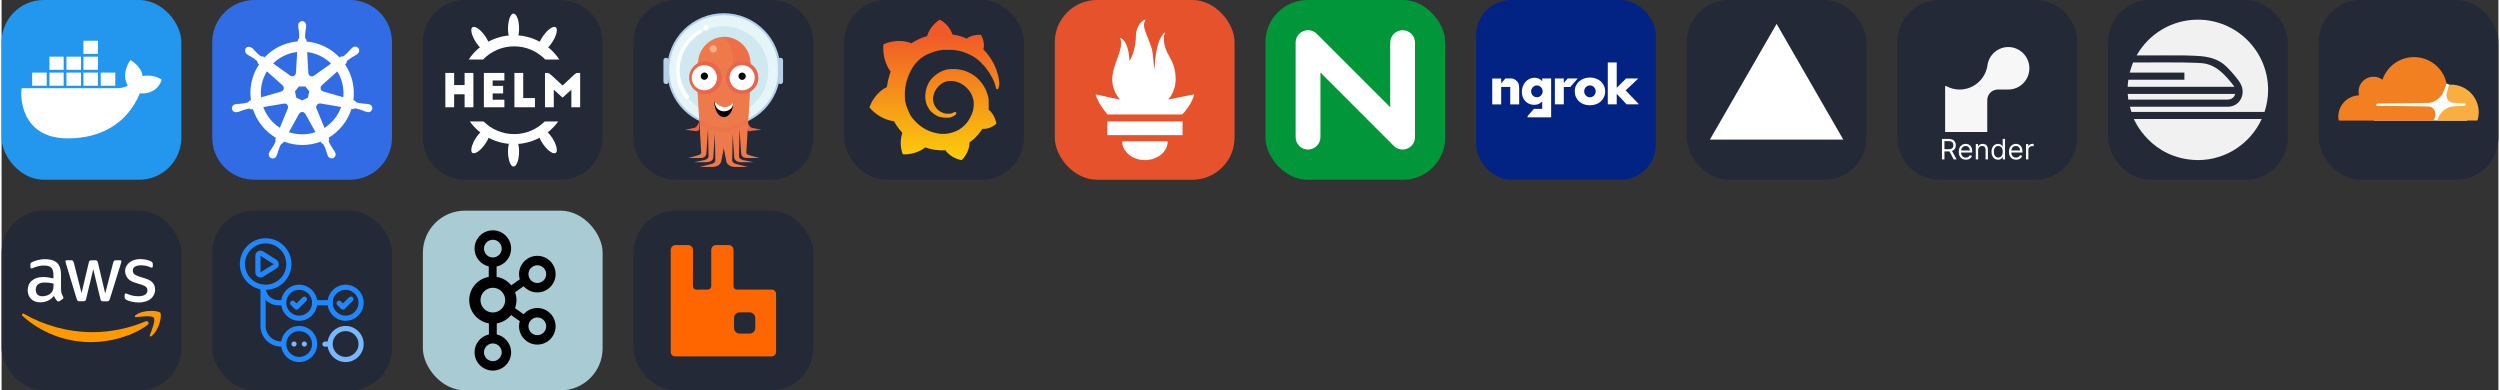 
            <svg width="666" height="104" viewBox="0 0 3556 556" fill="none" xmlns="http://www.w3.org/2000/svg" xmlns:xlink="http://www.w3.org/1999/xlink" version="1.1">
        
		<rect x="0" y="0" width="3556" height="556" fill="#333333" stroke="none"/>
        
		<g transform="translate(0, 0)">
            
			<svg xmlns="http://www.w3.org/2000/svg" width="256" height="256" fill="none" viewBox="0 0 256 256">
<rect width="256" height="256" fill="#2396ED" rx="60"/>
<path d="M141.187 122.123H161.904V103.379H141.187V122.123ZM116.525 122.123H137.241V103.379H116.525V122.123ZM92.355 122.123H113.072V103.379H92.355V122.123ZM68.186 122.123H88.409V103.379H68.186V122.123ZM43.523 122.123H64.24V103.379H43.523V122.123ZM68.186 99.433H88.409V80.69H68.186V99.433ZM92.355 99.433H113.072V80.69H92.355V99.433ZM116.525 99.433H137.241V80.69H116.525V99.433ZM116.525 76.744H137.241V58H116.525V76.744ZM228 113.738C228 113.738 219.121 105.352 200.871 108.312C198.898 94.007 183.607 85.622 183.607 85.622C183.607 85.622 169.303 102.886 179.661 122.123C176.702 123.603 171.769 125.576 164.37 125.576H28.726C26.259 134.948 26.259 197.097 94.328 197.097C143.16 197.097 179.661 174.408 196.925 132.974C222.574 134.948 228 113.738 228 113.738Z" fill="#fff" />
</svg>

		</g>
		
		<g transform="translate(300, 0)">
            
			<svg width="256" height="256" viewBox="0 0 256 256" fill="none" xmlns="http://www.w3.org/2000/svg">
<g clip-path="url(#clip0_230_86)">
<path d="M196 0H60C26.863 0 0 26.863 0 60V196C0 229.137 26.863 256 60 256H196C229.137 256 256 229.137 256 196V60C256 26.863 229.137 0 196 0Z" fill="#326CE5"/>
<path d="M128.073 30C124.796 30.23 122.313 33.038 122.484 36.314V37.919C122.637 39.736 122.91 41.536 123.269 43.32C123.792 46.735 123.98 50.193 123.832 53.645C123.507 54.779 122.859 55.803 121.972 56.588L121.844 58.995C118.388 59.285 114.958 59.814 111.579 60.582C97.363 63.79 84.418 71.162 74.426 81.786L72.379 80.335C71.252 80.677 70.04 80.549 69.008 79.994C66.238 77.944 63.675 75.629 61.354 73.082C60.188 71.689 58.943 70.365 57.625 69.115L56.362 68.108C55.236 67.203 53.854 66.683 52.412 66.615C51.551 66.569 50.692 66.728 49.904 67.078C49.117 67.427 48.423 67.959 47.881 68.628C45.952 71.333 46.584 75.079 49.28 77.016L50.458 77.955C51.973 78.963 53.546 79.883 55.168 80.711C58.188 82.392 61.038 84.363 63.684 86.684C64.36 87.649 64.753 88.784 64.818 89.96L66.679 91.667C56.635 106.736 52.514 124.988 55.091 142.915L52.702 143.598C52.079 144.588 51.251 145.433 50.261 146.055C46.928 146.946 43.516 147.509 40.073 147.736C38.246 147.774 36.423 147.916 34.612 148.163L33.102 148.504H32.931C31.883 148.65 30.896 149.083 30.079 149.757C29.263 150.43 28.65 151.316 28.307 152.318C27.965 153.319 27.907 154.396 28.141 155.428C28.374 156.46 28.889 157.407 29.629 158.164C30.375 158.916 31.317 159.447 32.347 159.695C33.378 159.944 34.458 159.901 35.465 159.571H35.576L37.112 159.401C38.844 158.889 40.551 158.257 42.215 157.541C45.415 156.261 48.734 155.279 52.13 154.64C53.308 154.708 54.434 155.109 55.39 155.791L57.95 155.365C63.496 172.576 75.152 187.158 90.716 196.348L89.675 198.524C90.153 199.522 90.332 200.632 90.187 201.732C88.779 204.992 87.055 208.115 85.041 211.05C83.937 212.506 82.917 214.025 81.987 215.598L81.261 217.134C80.735 218.047 80.471 219.088 80.499 220.141C80.527 221.194 80.846 222.219 81.419 223.103C81.993 223.987 82.8 224.695 83.751 225.149C84.702 225.603 85.76 225.785 86.808 225.676C87.858 225.557 88.855 225.15 89.688 224.5C90.521 223.849 91.157 222.98 91.526 221.989L92.234 220.539C92.883 218.832 93.429 217.091 93.873 215.334C95.383 211.605 96.202 207.603 98.267 205.128C98.942 204.494 99.793 204.078 100.708 203.934L101.988 201.604C118.859 208.089 137.528 208.135 154.431 201.732L155.565 203.908C156.726 204.079 157.767 204.719 158.467 205.657C160.071 208.712 161.368 211.912 162.358 215.214C162.809 216.982 163.362 218.723 164.013 220.428L164.721 221.878C165.094 222.865 165.732 223.73 166.565 224.376C167.398 225.023 168.394 225.426 169.443 225.542C170.491 225.658 171.551 225.481 172.505 225.032C173.46 224.583 174.271 223.878 174.85 222.996C175.423 222.109 175.739 221.081 175.763 220.025C175.787 218.969 175.518 217.927 174.986 217.015L174.244 215.479C173.314 213.911 172.294 212.398 171.189 210.948C169.227 208.115 167.537 205.094 166.069 201.929C165.932 201.35 165.913 200.749 166.013 200.163C166.113 199.577 166.329 199.016 166.65 198.515C166.286 197.771 165.969 197.005 165.702 196.22C181.232 186.962 192.837 172.328 198.324 155.092L200.747 155.518C201.617 154.725 202.761 154.307 203.93 154.341C207.317 154.989 210.636 156.047 213.845 157.242C215.509 158.01 217.215 158.658 218.947 159.205C219.357 159.316 219.954 159.409 220.415 159.52H220.526C221.533 159.846 222.611 159.885 223.639 159.634C224.667 159.383 225.605 158.851 226.349 158.099C227.093 157.346 227.614 156.401 227.853 155.37C228.091 154.339 228.039 153.262 227.702 152.259C227.357 151.257 226.741 150.37 225.921 149.698C225.101 149.026 224.111 148.595 223.06 148.453L221.405 148.061C219.594 147.814 217.771 147.671 215.944 147.634C212.497 147.412 209.084 146.849 205.756 145.953C204.732 145.381 203.878 144.528 203.298 143.496L200.994 142.813C203.451 124.894 199.242 106.697 189.168 91.675L191.182 89.815C191.096 88.646 191.48 87.486 192.24 86.59C194.859 84.337 197.701 82.349 200.687 80.651C202.309 79.823 203.881 78.903 205.397 77.895L206.643 76.888C207.56 76.319 208.298 75.501 208.77 74.531C209.242 73.56 209.429 72.475 209.311 71.402C209.192 70.329 208.772 69.311 208.099 68.467C207.426 67.623 206.528 66.987 205.508 66.632C204.49 66.277 203.391 66.218 202.34 66.461C201.29 66.704 200.329 67.239 199.569 68.005L198.307 69.012C196.989 70.263 195.744 71.587 194.578 72.98C192.325 75.557 189.833 77.903 187.128 80.003C186.037 80.447 184.843 80.577 183.681 80.378L181.522 81.914C169.064 68.859 152.28 60.752 134.293 59.131C134.293 58.278 134.182 56.998 134.165 56.597C133.201 55.931 132.527 54.916 132.305 53.764C132.186 50.318 132.404 46.869 132.953 43.465C133.32 41.673 133.576 39.881 133.738 38.064V36.357C133.909 33.08 131.434 30.273 128.149 30.043L128.073 30ZM120.956 74.081L119.25 103.886H119.122C119.036 105.729 117.953 107.299 116.289 108.187C114.625 109.074 112.654 108.81 111.169 107.726L86.722 90.404C94.503 82.761 104.265 77.445 114.906 75.053C116.903 74.627 118.917 74.303 120.939 74.081H120.956ZM135.189 74.081C148.031 75.676 159.985 81.445 169.235 90.498L145.019 107.709C143.526 108.903 141.478 109.142 139.745 108.323C138.013 107.504 136.904 105.763 136.878 103.852L135.189 74.081ZM77.848 101.616L100.204 121.566V121.694C101.595 122.906 102.201 124.792 101.791 126.592C101.382 128.392 99.999 129.817 98.233 130.304V130.389L69.546 138.64C68.126 125.716 71.05 112.686 77.857 101.608L77.848 101.616ZM178.135 101.616C184.927 112.666 187.931 125.628 186.685 138.538L157.955 130.261V130.15C156.163 129.664 154.797 128.239 154.396 126.438C153.995 124.638 154.593 122.769 155.984 121.541L178.169 101.685L178.135 101.616ZM123.49 123.119H132.638L138.227 130.218L136.196 139.093L127.979 143.043L119.744 139.093L117.807 130.218L123.49 123.119ZM152.792 147.335C153.176 147.293 153.646 147.293 153.944 147.335L183.528 152.327C179.261 164.614 170.839 175.11 159.849 182.132L148.415 154.452C148.1 153.709 147.969 152.902 148.032 152.098C148.094 151.294 148.349 150.517 148.775 149.832C149.201 149.147 149.785 148.574 150.478 148.162C151.171 147.75 151.953 147.51 152.758 147.463L152.792 147.335ZM103.105 147.463C104.778 147.489 106.322 148.351 107.235 149.75C108.148 151.15 108.293 152.907 107.636 154.443V154.554L96.271 182.013C85.391 175.042 77.131 164.674 72.737 152.515L102.064 147.54C102.389 147.506 102.721 147.506 103.054 147.54L103.105 147.463ZM127.885 159.409C128.817 159.38 129.739 159.61 130.548 160.074C131.357 160.538 132.022 161.218 132.467 162.037H132.578L147.033 188.122L141.256 189.829C130.624 192.261 119.523 191.689 109.189 188.174L123.695 162.089C124.574 160.553 126.195 159.614 127.962 159.571L127.885 159.409Z" fill="white"/>
</g>
<defs>
<clipPath id="clip0_230_86">
<rect width="256" height="256" fill="white"/>
</clipPath>
</defs>
</svg>

		</g>
		
		<g transform="translate(600, 0)">
            
			<svg width="256" height="256" viewBox="0 0 256 256" fill="none" xmlns="http://www.w3.org/2000/svg" id="helm">
<style>
#helm {
    path.rect {fill: #242938}

    @media (prefers-color-scheme: light) {
        path {fill: #0F1689}
        path.rect {fill: #F4F2ED}   
    }
}
</style>
<path d="M196 0H60C26.863 0 0 26.863 0 60V196C0 229.137 26.863 256 60 256H196C229.137 256 256 229.137 256 196V60C256 26.863 229.137 0 196 0Z" fill="#242938" class="rect"/>
<path d="M142.907 103.864H130.385V152.758H159.602V139.64H142.907V103.864Z" fill="white"/>
<path d="M178.087 103.864H173.913V152.758H186.434V127.714L198.956 139.044L211.478 127.714V152.758H224V103.864H219.229L218.037 104.46L215.652 106.249L198.956 121.752L183.453 107.441L180.472 105.056L178.087 103.864Z" fill="white"/>
<path d="M44.522 103.864H32V152.758H44.522V134.273H59.429V152.758H71.95V103.864H59.429V121.155H44.522V103.864Z" fill="white"/>
<path d="M116.074 103.864H86.857V152.758H116.074V142.025H99.379V133.081H114.286V122.348H99.379V114.596H116.074V103.864Z" fill="white"/>
<path d="M122.807 27.981C120.725 35.81 120.712 43.751 122.328 51.504L135.882 51.441C137.162 45.431 137.359 39.12 136.469 33.147C136.053 29.642 135.29 26.333 133.54 23.215C133.251 22.375 132.715 21.582 132.079 20.937C130.124 18.755 127.709 18.838 125.866 21.244L125.467 21.833C124.171 23.748 123.415 25.815 122.807 27.981Z" fill="white"/>
<path d="M70.213 49.484C72.877 57.135 77.317 63.718 83.001 69.233L94.19 61.583C91.881 55.889 88.507 50.552 84.422 46.104C82.113 43.435 79.626 41.122 76.429 39.521C75.719 38.987 74.831 38.632 73.942 38.454C71.101 37.742 69.147 39.165 68.969 42.19V42.901C68.969 45.215 69.502 47.349 70.213 49.484Z" fill="white"/>
<path d="M189.543 49.484C186.879 57.135 182.438 63.718 176.755 69.233L165.565 61.583C167.874 55.889 171.249 50.552 175.334 46.104C177.643 43.435 180.129 41.122 183.326 39.521C184.037 38.987 184.925 38.632 185.813 38.454C188.655 37.742 190.609 39.165 190.786 42.19V42.901C190.786 45.215 190.253 47.349 189.543 49.484Z" fill="white"/>
<path d="M122.807 228.594C120.725 220.765 120.712 212.824 122.328 205.071L135.882 205.134C137.162 211.143 137.359 217.455 136.469 223.428C136.053 226.933 135.29 230.242 133.54 233.36C133.251 234.2 132.715 234.993 132.079 235.638C130.124 237.82 127.709 237.737 125.866 235.331L125.467 234.742C124.171 232.827 123.415 230.76 122.807 228.594Z" fill="white"/>
<path d="M70.213 207.091C72.877 199.44 77.317 192.857 83.001 187.342L94.19 194.992C91.881 200.686 88.507 206.023 84.422 210.471C82.113 213.14 79.626 215.453 76.429 217.054C75.719 217.588 74.831 217.943 73.942 218.121C71.101 218.833 69.147 217.41 68.969 214.385V213.673C68.969 211.36 69.502 209.226 70.213 207.091Z" fill="white"/>
<path d="M189.543 207.091C186.879 199.44 182.438 192.857 176.755 187.342L165.565 194.992C167.874 200.686 171.249 206.023 175.334 210.471C177.643 213.14 180.129 215.453 183.326 217.054C184.037 217.588 184.925 217.943 185.813 218.121C188.655 218.833 190.609 217.41 190.786 214.385V213.673C190.786 211.36 190.253 209.226 189.543 207.091Z" fill="white"/>
<path fill-rule="evenodd" clip-rule="evenodd" d="M192.684 173.031C178.607 192.535 155.68 205.23 129.788 205.23C103.897 205.23 80.97 192.535 66.892 173.031H86.495C97.686 184.143 113.047 191 129.996 191C146.945 191 162.305 184.143 173.497 173.031H192.684ZM194.339 84.782C180.446 63.934 156.721 50.199 129.788 50.199C102.855 50.199 79.131 63.934 65.237 84.782H85.69C96.944 73.192 112.637 66 129.996 66C147.355 66 163.047 73.192 174.301 84.782H194.339Z" fill="white"/>
</svg>

		</g>
		
		<g transform="translate(900, 0)">
            
			<svg width="256" height="256" viewBox="0 0 256 256" fill="none" xmlns="http://www.w3.org/2000/svg" id="argocd">
<style>
#argocd {
    path.rect {fill: #242938}

    @media (prefers-color-scheme: light) {
        path.rect {fill: #F4F2ED}
    }
}
</style>
<path d="M196 0H60C26.863 0 0 26.863 0 60V196C0 229.137 26.863 256 60 256H196C229.137 256 256 229.137 256 196V60C256 26.863 229.137 0 196 0Z" fill="#242938" class="rect"/>
<g clip-path="url(#clip0_420_52)">
<path d="M93.405 173.49C93.405 173.49 91.916 177.972 89.67 180.211C89.015 180.943 88.208 181.522 87.305 181.91C86.403 182.298 85.427 182.484 84.446 182.456C80.76 183.446 77.014 184.194 73.231 184.696C73.231 184.696 78.464 185.444 84.446 186.191C86.683 186.191 86.683 186.191 88.179 186.94C91.916 186.94 93.405 184.696 93.405 184.696V173.49ZM162.153 173.49C162.153 173.49 163.649 177.972 165.889 180.211C166.546 180.942 167.354 181.522 168.257 181.909C169.161 182.297 170.137 182.483 171.12 182.456C174.803 183.446 178.546 184.194 182.326 184.696C182.326 184.696 177.1 185.444 170.373 186.191C168.134 186.191 168.134 186.191 166.636 186.94C162.153 186.94 161.405 184.696 161.405 184.696L162.153 173.49Z" fill="#E9654B"/>
<path d="M209.229 99.51C209.229 144.079 173.098 180.211 128.528 180.211C83.957 180.211 47.827 144.079 47.827 99.51C47.827 54.946 83.957 18.816 128.528 18.816C173.098 18.816 209.229 54.946 209.229 99.51Z" fill="#B6CFEA"/>
<path d="M206.243 99.51C206.243 142.432 171.45 177.223 128.528 177.223C85.613 177.223 50.82 142.432 50.82 99.51C50.82 56.595 85.613 21.801 128.528 21.801C171.45 21.801 206.241 56.593 206.241 99.508L206.243 99.51Z" fill="#E6F5F8"/>
<path d="M192.042 101.008C192.042 136.087 163.609 164.521 128.528 164.521C93.453 164.521 65.013 136.087 65.013 101.006C65.013 65.932 93.455 37.493 128.528 37.493C163.609 37.493 192.042 65.936 192.042 101.008Z" fill="#D0E8F0"/>
<path d="M91.167 130.896C91.167 130.896 96.399 215.333 96.399 216.83C96.399 217.572 97.147 219.068 93.405 220.566C89.67 222.056 77.715 225.048 77.715 225.048H95.65C103.869 225.048 103.869 218.321 103.869 216.83C103.869 215.333 106.109 183.205 106.109 183.205C106.109 183.205 106.856 221.314 106.856 222.803C106.856 224.301 106.109 226.539 100.883 228.036C97.147 228.785 85.934 231.025 85.934 231.025H103.122C113.587 231.025 113.587 224.301 113.587 224.301L115.824 190.676C115.824 190.676 116.573 224.301 116.573 228.036C116.573 231.025 114.334 233.269 106.109 234.758C100.883 236.256 94.154 237.752 94.154 237.752H113.587C123.295 237.005 124.793 230.274 124.793 230.274L141.23 146.586L91.167 130.896Z" fill="#EE794B"/>
<path d="M165.889 130.896C165.889 130.896 160.663 215.332 160.663 216.83C160.663 217.572 159.914 219.068 163.651 220.565C167.384 222.056 179.339 225.048 179.339 225.048H161.404C153.185 225.048 153.185 218.321 153.185 216.83C153.185 215.332 150.947 183.205 150.947 183.205C150.947 183.205 150.198 221.314 150.198 222.803C150.198 224.301 150.947 226.538 156.178 228.036L171.12 231.024H153.935C143.476 231.024 143.476 224.301 143.476 224.301L141.232 190.676C141.232 190.676 140.483 224.301 140.483 228.036C140.483 231.024 142.729 233.269 150.949 234.758C156.18 236.256 162.902 237.752 162.902 237.752H143.476C133.759 237.004 132.262 230.274 132.262 230.274L115.826 146.588L165.889 130.896ZM166.636 89.8C166.636 110.723 149.45 127.161 129.275 127.161C109.102 127.161 91.915 109.974 91.915 89.8C91.915 69.627 109.102 52.44 129.275 52.44C149.45 52.44 166.636 68.879 166.636 89.8Z" fill="#EE794B"/>
<mask id="mask0_420_52" style="mask-type:luminance" maskUnits="userSpaceOnUse" x="89" y="88" width="79" height="90">
<path d="M89.828 88.07H167.172V177.719H89.828V88.07Z" fill="white"/>
</mask>
<g mask="url(#mask0_420_52)">
<mask id="mask1_420_52" style="mask-type:luminance" maskUnits="userSpaceOnUse" x="91" y="88" width="76" height="103">
<path d="M166.636 88.304L162.153 190.676H94.903L91.168 88.304" fill="white"/>
</mask>
<g mask="url(#mask1_420_52)">
<path d="M195.777 109.973C195.777 146.702 166.004 176.476 129.275 176.476C92.547 176.476 62.773 146.702 62.773 109.974C62.773 73.245 92.547 43.473 129.275 43.473C166.004 43.473 195.777 73.243 195.777 109.973Z" fill="#EE794B"/>
</g>
</g>
<mask id="mask2_420_52" style="mask-type:luminance" maskUnits="userSpaceOnUse" x="16" y="16" width="225" height="225">
<path d="M16 16H241V241H16V16Z" fill="black" fill-opacity="0.22"/>
</mask>
<g mask="url(#mask2_420_52)">
<mask id="mask3_420_52" style="mask-type:luminance" maskUnits="userSpaceOnUse" x="16" y="16" width="225" height="225">
<path d="M16 16H241V241H16V16Z" fill="white"/>
</mask>
<g mask="url(#mask3_420_52)">
<path d="M164.398 130.896C164.398 130.896 168.881 91.291 162.901 76.349C151.695 50.195 125.54 52.44 125.54 52.44C125.54 52.44 140.481 58.414 141.23 80.834C141.979 96.524 141.23 119.69 141.23 119.69L164.398 130.896Z" fill="#E34E3B"/>
</g>
</g>
<mask id="mask4_420_52" style="mask-type:luminance" maskUnits="userSpaceOnUse" x="16" y="16" width="225" height="225">
<path d="M16 16H241V241H16V16Z" fill="black" fill-opacity="0.502"/>
</mask>
<g mask="url(#mask4_420_52)">
<mask id="mask5_420_52" style="mask-type:luminance" maskUnits="userSpaceOnUse" x="16" y="16" width="225" height="225">
<path d="M16 16H241V241H16V16Z" fill="white"/>
</mask>
<g mask="url(#mask5_420_52)">
<path d="M118.811 69.627C118.811 70.314 118.675 70.994 118.412 71.628C118.149 72.262 117.764 72.838 117.278 73.323C116.792 73.808 116.216 74.193 115.581 74.456C114.947 74.718 114.267 74.853 113.581 74.852C112.894 74.852 112.214 74.716 111.58 74.454C110.946 74.191 110.37 73.805 109.885 73.319C109.4 72.834 109.015 72.257 108.752 71.623C108.49 70.989 108.355 70.309 108.355 69.622C108.356 68.236 108.908 66.906 109.888 65.926C110.869 64.946 112.199 64.396 113.586 64.397C114.972 64.398 116.302 64.949 117.282 65.93C118.262 66.911 118.812 68.241 118.811 69.627Z" fill="#FBDFC3"/>
</g>
</g>
<path d="M141.979 145.837C141.979 158.541 135.999 166.768 128.528 166.768C121.058 166.768 115.076 157.05 115.076 144.348C115.076 144.348 121.058 156.302 129.275 156.302C137.495 156.302 141.979 145.837 141.979 145.837Z" fill="#010101"/>
<path d="M141.979 145.837C141.979 154.064 135.999 158.541 128.528 158.541C121.057 158.541 115.824 152.566 115.824 145.095C115.824 145.095 121.804 152.566 130.024 152.566C138.243 152.566 141.979 145.837 141.979 145.837Z" fill="white"/>
<path d="M177.842 110.723C177.842 123.515 167.474 133.882 154.683 133.882C141.889 133.882 131.515 123.515 131.515 110.723C131.515 97.93 141.889 87.555 154.683 87.555C167.474 87.555 177.842 97.93 177.842 110.723ZM125.54 110.723C125.54 123.515 115.165 133.882 102.372 133.882C89.581 133.882 79.213 123.515 79.213 110.723C79.213 97.93 89.581 87.555 102.374 87.555C115.165 87.555 125.54 97.93 125.54 110.723Z" fill="#E9654B"/>
<path d="M172.618 110.723C172.618 120.625 164.585 128.658 154.683 128.658C144.781 128.658 136.746 120.625 136.746 110.723C136.746 100.815 144.779 92.788 154.683 92.788C164.583 92.788 172.618 100.815 172.618 110.723ZM118.811 110.723C118.811 120.625 110.785 128.658 100.883 128.658C90.974 128.658 82.948 120.625 82.948 110.723C82.948 108.368 83.411 106.036 84.312 103.859C85.214 101.683 86.535 99.706 88.2 98.04C89.866 96.375 91.843 95.054 94.019 94.153C96.195 93.251 98.528 92.788 100.883 92.788C110.785 92.788 118.811 100.815 118.811 110.723Z" fill="white"/>
<path d="M106.109 108.478C106.109 109.165 105.974 109.845 105.712 110.48C105.449 111.115 105.064 111.691 104.579 112.177C104.094 112.663 103.517 113.048 102.883 113.312C102.249 113.575 101.569 113.71 100.882 113.711C100.195 113.711 99.515 113.576 98.881 113.314C98.246 113.051 97.669 112.666 97.183 112.181C96.698 111.695 96.312 111.119 96.049 110.485C95.786 109.85 95.65 109.17 95.65 108.484C95.649 107.097 96.199 105.766 97.179 104.785C98.159 103.804 99.489 103.252 100.876 103.251C102.263 103.25 103.593 103.8 104.575 104.78C105.556 105.76 106.108 107.092 106.109 108.478ZM159.914 108.478C159.927 109.173 159.801 109.864 159.544 110.51C159.287 111.155 158.904 111.744 158.417 112.24C157.93 112.736 157.349 113.13 156.708 113.399C156.067 113.668 155.379 113.806 154.684 113.806C153.989 113.807 153.301 113.668 152.66 113.399C152.019 113.131 151.438 112.737 150.951 112.241C150.464 111.745 150.081 111.157 149.824 110.511C149.566 109.866 149.44 109.175 149.453 108.48C149.478 107.11 150.039 105.803 151.017 104.843C151.995 103.882 153.311 103.344 154.682 103.343C156.052 103.343 157.369 103.88 158.347 104.84C159.326 105.8 159.888 107.108 159.914 108.478Z" fill="#010101"/>
<path d="M46.337 119.69C45.838 119.721 45.339 119.645 44.871 119.468C44.404 119.292 43.98 119.018 43.627 118.664C43.273 118.311 42.999 117.887 42.823 117.42C42.646 116.953 42.57 116.453 42.601 115.955V86.067C42.57 85.568 42.645 85.068 42.821 84.6C42.998 84.133 43.271 83.708 43.624 83.354C43.978 83.001 44.403 82.728 44.87 82.551C45.338 82.375 45.838 82.3 46.337 82.331C46.835 82.3 47.334 82.376 47.802 82.552C48.269 82.729 48.693 83.003 49.046 83.357C49.4 83.71 49.674 84.134 49.85 84.601C50.027 85.069 50.103 85.568 50.072 86.067V115.956C50.133 116.958 49.755 117.948 49.042 118.663C48.689 119.016 48.265 119.291 47.798 119.468C47.332 119.645 46.833 119.721 46.335 119.692L46.337 119.69ZM209.229 119.69C208.731 119.72 208.232 119.644 207.765 119.466C207.298 119.289 206.875 119.014 206.522 118.66C206.17 118.307 205.896 117.884 205.718 117.417C205.541 116.951 205.465 116.453 205.494 115.955V86.067C205.464 85.567 205.54 85.067 205.718 84.6C205.896 84.132 206.17 83.708 206.524 83.354C206.877 83.001 207.3 82.728 207.767 82.552C208.233 82.375 208.732 82.3 209.229 82.331C209.727 82.3 210.226 82.375 210.692 82.552C211.159 82.728 211.582 83.001 211.935 83.354C212.655 84.07 213.025 85.059 212.965 86.067V115.956C212.996 116.455 212.92 116.954 212.742 117.421C212.565 117.888 212.289 118.312 211.935 118.663C211.582 119.017 211.159 119.291 210.692 119.469C210.225 119.646 209.726 119.722 209.228 119.692L209.229 119.69Z" fill="#B6CFEA"/>
<path d="M106.858 39.737C106.858 40.728 106.464 41.678 105.764 42.379C105.063 43.079 104.113 43.473 103.122 43.473C102.132 43.473 101.181 43.079 100.481 42.379C99.781 41.678 99.387 40.728 99.387 39.737C99.387 38.747 99.781 37.797 100.481 37.096C101.181 36.396 102.132 36.002 103.122 36.002C104.113 36.002 105.063 36.396 105.764 37.096C106.464 37.797 106.858 38.747 106.858 39.737ZM76.226 140.611C75.82 140.663 75.407 140.622 75.018 140.493C74.629 140.364 74.274 140.149 73.98 139.864C65.013 128.658 60.529 114.459 60.529 100.259C60.489 88.454 63.584 76.85 69.497 66.632C75.492 56.907 83.679 48.72 93.405 42.726C94.029 42.446 94.725 42.367 95.397 42.501C96.067 42.635 96.68 42.975 97.149 43.473C97.427 44.097 97.503 44.791 97.369 45.46C97.234 46.129 96.895 46.74 96.399 47.208C87.129 52.445 79.412 60.043 74.03 69.23C68.649 78.416 65.795 88.864 65.76 99.51C65.739 112.801 70.217 125.707 78.464 136.129C79.213 136.878 79.213 139.117 77.715 139.864C76.968 140.613 76.968 140.611 76.226 140.611Z" fill="white"/>
<mask id="mask6_420_52" style="mask-type:luminance" maskUnits="userSpaceOnUse" x="16" y="16" width="225" height="225">
<path d="M16 16H241V241H16V16Z" fill="black" fill-opacity="0.251"/>
</mask>
<g mask="url(#mask6_420_52)">
<mask id="mask7_420_52" style="mask-type:luminance" maskUnits="userSpaceOnUse" x="16" y="16" width="225" height="225">
<path d="M16 16H241V241H16V16Z" fill="white"/>
</mask>
<g mask="url(#mask7_420_52)">
<path d="M162.153 175.727V169.756C151.694 175.729 140.481 181.709 127.038 181.709C112.089 181.709 102.374 174.987 92.664 169.756L93.405 175.729C93.405 175.729 104.62 187.691 127.779 187.691C149.45 186.942 162.153 175.727 162.153 175.727Z" fill="#E9654B"/>
</g>
</g>
</g>
<defs>
<clipPath id="clip0_420_52">
<rect width="225" height="225" fill="white" transform="translate(16 16)"/>
</clipPath>
</defs>
</svg>

		</g>
		
		<g transform="translate(1200, 0)">
            
			<svg xmlns="http://www.w3.org/2000/svg" width="256" height="256" fill="none" viewBox="0 0 256 256" id="grafana">
<style>
#grafana {
    rect {fill: #242938}

    @media (prefers-color-scheme: light) {
        rect {fill: #F4F2ED}
    }
}
</style>
<rect width="256" height="256" fill="#242938" rx="60"/>
<path fill="url(#paint0_linear_97_938)" d="M220.724 116.455C220.37 113.258 220.014 109.35 218.593 105.087C217.527 100.824 215.751 96.206 213.265 91.233C210.778 86.259 207.581 81.286 203.673 76.312C202.252 74.536 200.476 72.405 198.345 70.629C201.186 59.261 194.793 49.67 194.793 49.67C184.135 48.959 177.03 52.867 174.543 54.998C174.188 54.998 173.833 54.643 173.122 54.288C171.347 53.577 169.57 52.867 167.439 52.156C165.308 51.446 163.531 51.091 161.4 50.38C159.268 50.025 157.136 49.67 155.361 49.314C155.005 49.314 154.65 49.314 154.295 49.314C149.676 34.394 136.177 28 136.177 28C121.258 37.592 118.416 50.735 118.416 50.735C118.416 50.735 118.416 51.091 118.416 51.446C117.705 51.801 116.639 51.801 115.929 52.156C114.863 52.511 113.797 52.867 112.376 53.222C111.311 53.577 110.245 53.932 108.824 54.643C106.693 55.709 104.206 56.774 102.075 57.84C99.943 58.906 97.812 60.327 95.68 61.748C95.325 61.748 95.325 61.392 95.325 61.392C74.366 53.577 55.893 63.169 55.893 63.169C54.117 85.194 64.064 99.403 66.195 101.89C65.84 103.311 65.13 104.732 64.774 106.153C63.353 111.126 61.932 116.455 61.222 121.784C61.222 122.494 60.867 123.204 60.867 123.915C41.684 133.506 36 153.044 36 153.044C51.986 171.517 70.814 172.582 70.814 172.582C73.3 176.846 75.787 180.753 78.984 184.66C80.405 186.081 81.826 187.858 82.892 189.279C77.208 205.975 83.602 219.83 83.602 219.83C101.364 220.54 113.087 212.014 115.574 209.883C117.35 210.593 119.126 210.948 120.902 211.659C126.231 213.08 131.915 213.791 137.598 214.145C139.019 214.145 140.441 214.145 141.862 214.145H142.572H142.927H143.637H144.348C152.874 226.223 167.439 228 167.439 228C178.096 216.987 178.451 205.975 178.451 203.488C178.451 203.133 178.451 203.133 178.451 203.133V202.778C180.582 201.357 182.713 199.581 184.846 197.805C189.108 193.897 192.66 189.634 195.858 185.016C196.213 184.66 196.568 184.306 196.568 183.595C208.646 184.306 216.817 176.135 216.817 176.135C214.685 163.701 207.58 157.662 206.159 156.597C206.159 156.597 206.159 156.597 205.805 156.597C205.805 155.886 205.805 155.175 205.805 154.465C205.805 153.044 205.805 151.623 205.805 150.558V148.782V148.426V148.071C205.805 147.715 205.805 147.715 205.805 147.715V147.005V145.94C205.805 145.584 205.805 145.229 205.805 144.874C205.805 144.519 205.805 144.163 205.805 143.808V142.742V141.676C205.449 140.256 205.449 138.835 205.094 137.769C203.673 132.441 201.897 127.467 199.055 122.849C196.213 118.231 193.016 114.323 189.108 110.771C185.2 107.218 180.938 104.732 176.32 102.6C171.701 100.469 167.083 99.403 162.11 98.693C159.623 98.337 157.492 98.337 155.005 98.337H154.295H153.94H153.584H153.229H152.519C152.163 98.337 151.808 98.337 151.453 98.337C150.387 98.337 148.966 98.693 147.901 98.693C143.283 99.403 138.664 101.179 134.757 103.666C130.849 106.153 127.297 108.995 124.455 112.192C121.613 115.389 119.481 119.297 118.06 123.204C116.639 127.112 115.929 131.019 115.574 134.927C115.574 135.993 115.574 136.703 115.574 137.769C115.574 138.124 115.574 138.124 115.574 138.48V139.19C115.574 139.545 115.574 140.256 115.574 140.611C115.929 142.387 116.284 144.519 116.639 146.295C117.705 149.847 119.481 153.044 121.258 155.886C123.389 158.728 125.876 160.86 128.363 162.635C130.849 164.412 133.691 165.833 136.533 166.543C139.375 167.254 141.862 167.609 144.703 167.609C145.058 167.609 145.414 167.609 145.769 167.609H146.124H146.48C146.835 167.609 147.19 167.609 147.19 167.609C147.19 167.609 147.19 167.609 147.545 167.609H147.901H148.256C148.611 167.609 148.966 167.609 149.322 167.609C149.676 167.609 150.032 167.609 150.387 167.254C151.097 167.254 151.453 166.899 152.163 166.899C153.229 166.543 154.295 166.188 155.361 165.478C156.426 165.122 157.136 164.412 158.202 163.701C158.557 163.701 158.558 163.347 158.913 162.991C159.979 162.281 159.979 160.86 159.268 160.149C158.558 159.439 157.492 159.083 156.782 159.794C156.426 159.794 156.426 160.149 156.071 160.149C155.361 160.504 154.65 160.86 153.584 161.214C152.874 161.57 151.808 161.57 151.097 161.925C150.742 161.925 150.032 161.925 149.676 161.925C149.322 161.925 149.322 161.925 148.966 161.925C148.611 161.925 148.611 161.925 148.256 161.925C147.901 161.925 147.901 161.925 147.545 161.925C147.19 161.925 146.835 161.925 146.835 161.925H146.48H146.124C145.769 161.925 145.769 161.925 145.414 161.925C143.283 161.57 141.506 161.214 139.375 160.149C137.243 159.439 135.467 158.018 133.69 156.597C131.915 155.175 130.494 153.044 129.428 151.268C128.363 149.492 127.297 147.005 126.941 144.519C126.586 143.453 126.586 142.032 126.586 140.966C126.586 140.611 126.586 140.256 126.586 139.901V139.545V139.19C126.586 138.48 126.586 137.769 126.941 137.058C128.007 131.73 130.494 126.757 134.757 122.494C135.823 121.428 136.888 120.717 137.954 119.651C139.019 118.941 140.441 118.231 141.506 117.52C142.927 116.81 144.348 116.455 145.414 116.099C146.835 115.744 148.256 115.389 149.676 115.389C150.387 115.389 151.097 115.389 151.808 115.389C152.163 115.389 152.163 115.389 152.163 115.389H152.874H153.229H153.94C155.361 115.389 157.136 115.744 158.557 116.099C161.755 116.81 164.596 117.876 167.439 119.651C173.122 122.849 177.74 127.823 180.938 133.506C182.359 136.348 183.425 139.545 184.135 142.742C184.135 143.453 184.49 144.519 184.49 145.229V145.94V146.65C184.49 147.005 184.49 147.005 184.49 147.361C184.49 147.715 184.49 147.715 184.49 148.071V148.782V149.492C184.49 149.847 184.49 150.557 184.49 150.913C184.49 151.979 184.49 152.689 184.135 153.755C184.135 154.465 183.78 155.531 183.78 156.241C183.78 156.952 183.424 158.018 183.069 158.728C182.713 160.504 182.003 162.281 181.293 163.701C179.872 166.899 178.096 170.096 175.964 173.293C171.701 178.977 166.018 183.95 159.268 186.792C156.071 188.213 152.519 189.279 148.966 189.989C147.19 190.345 145.414 190.345 143.637 190.699H143.283H142.927H142.216H141.506H141.151C141.506 190.699 141.151 190.699 141.151 190.699C140.085 190.699 139.375 190.699 138.309 190.699C134.402 190.345 130.494 189.634 126.941 188.568C123.389 187.503 119.481 186.081 116.284 184.306C109.535 180.753 103.495 175.78 98.522 169.74C96.035 166.899 93.904 163.701 92.483 160.149C90.707 156.597 89.286 153.044 88.22 149.492C87.154 145.94 86.444 142.032 86.444 138.48V137.769V137.414V136.703V134.572V134.216V133.506V133.151C86.444 132.796 86.444 132.085 86.444 131.73C86.444 129.954 86.799 127.823 86.799 126.046C87.154 124.27 87.51 122.138 87.865 120.363C88.22 118.586 88.576 116.455 89.286 114.678C90.352 111.126 91.773 107.574 93.194 104.021C96.391 97.272 100.298 91.233 105.272 86.615C106.337 85.549 107.758 84.128 109.179 83.062C110.6 81.996 112.021 80.931 113.442 80.22C114.863 79.154 116.284 78.444 117.705 77.734C118.416 77.378 119.126 77.023 119.837 76.668C120.192 76.668 120.547 76.312 120.902 76.312C121.257 76.312 121.613 75.957 121.968 75.957C123.389 75.247 125.165 74.892 126.586 74.181C126.941 74.181 127.297 73.826 127.652 73.826C128.007 73.826 128.363 73.471 128.717 73.471C129.428 73.115 130.494 73.115 131.204 72.76C131.559 72.76 131.915 72.405 132.625 72.405C132.98 72.405 133.336 72.405 134.046 72.05C134.402 72.05 134.757 72.05 135.467 71.695H136.177H136.888C137.243 71.695 137.598 71.695 138.309 71.339C138.664 71.339 139.375 71.339 139.73 70.984C140.085 70.984 140.796 70.984 141.151 70.984C141.506 70.984 141.862 70.984 142.216 70.984H142.927H143.283H143.637C143.993 70.984 144.703 70.984 145.058 70.984H145.769C145.769 70.984 146.124 70.984 145.769 70.984H146.124C146.48 70.984 146.835 70.984 147.19 70.984C148.966 70.984 150.387 70.984 152.163 70.984C155.361 70.984 158.557 71.339 161.755 72.05C167.794 73.115 173.478 75.247 178.807 77.734C184.135 80.22 188.753 83.417 192.66 86.97C193.016 87.325 193.016 87.325 193.371 87.68C193.726 88.035 193.726 88.035 194.081 88.391C194.437 88.746 195.147 89.101 195.502 89.812C195.858 90.522 196.568 90.522 196.924 91.233C197.279 91.943 197.989 92.298 198.345 92.654C200.12 94.43 201.541 96.206 202.963 98.337C205.805 101.89 208.292 105.797 210.067 109.35C210.067 109.705 210.423 109.705 210.423 110.06C210.423 110.416 210.778 110.416 210.778 110.771C211.133 111.126 211.133 111.481 211.488 112.192C211.844 112.547 211.844 112.902 212.198 113.613C212.554 113.968 212.554 114.323 212.909 115.034C213.62 116.81 214.331 118.231 214.685 119.651C215.396 122.138 216.106 124.27 216.462 126.046C216.817 126.757 217.527 127.467 218.238 127.112C218.948 127.112 219.659 126.402 219.659 125.69C221.08 121.428 221.08 118.941 220.724 116.455Z"/>
<defs>
<linearGradient id="paint0_linear_97_938" x1="129.039" x2="129.039" y1="282.048" y2="50.683" gradientUnits="userSpaceOnUse">
<stop stop-color="#FFF100"/>
<stop offset="1" stop-color="#F05A28"/>
</linearGradient>
</defs>
</svg>

		</g>
		
		<g transform="translate(1500, 0)">
            
			<svg xmlns="http://www.w3.org/2000/svg" width="256" height="256" fill="none" viewBox="0 0 256 256">
<rect width="256" height="256" fill="#E6522C" rx="60"/>
<path fill="#fff" d="M128.355 228C110.452 228 95.936 216.04 95.936 201.292H160.774C160.774 216.038 146.259 228 128.355 228ZM181.9 192.447H74.804V173.027H181.902L181.9 192.447ZM181.516 163.032H75.109C74.755 162.624 74.394 162.221 74.052 161.807C63.089 148.496 60.508 141.547 58 134.465C57.958 134.232 71.293 137.19 80.749 139.317C80.749 139.317 85.615 140.443 92.729 141.74C85.899 133.734 81.843 123.555 81.843 113.152C81.843 90.312 99.361 70.354 93.041 54.222C99.192 54.722 105.771 67.203 106.215 86.717C112.754 77.681 115.491 61.179 115.491 51.061C115.491 40.585 122.393 28.416 129.298 28C123.143 38.144 130.893 46.84 137.781 68.413C140.365 76.517 140.035 90.153 142.03 98.801C142.692 80.84 145.78 54.632 157.175 45.584C152.148 56.978 157.919 71.236 161.866 78.091C168.234 89.15 172.094 97.529 172.094 113.375C172.094 124 168.171 134.003 161.554 141.823C169.078 140.411 174.274 139.138 174.274 139.138L198.708 134.371C198.708 134.371 195.159 148.971 181.516 163.032Z"/>
</svg>

		</g>
		
		<g transform="translate(1800, 0)">
            
			<svg xmlns="http://www.w3.org/2000/svg" width="256" height="256" fill="none" viewBox="0 0 256 256">
<rect width="256" height="256" fill="#009639" rx="60"/>
<path fill="#fff" d="M195.338 213C190.746 213 186.224 211.213 182.847 207.829L78.324 103.307V195.34C78.324 205.095 70.418 213 60.662 213C50.913 213 43 205.095 43 195.34V60.668C43 53.519 47.309 47.083 53.908 44.35C60.499 41.609 68.101 43.12 73.153 48.178L177.676 152.7V60.668C177.676 50.912 185.582 43.007 195.338 43.007C205.095 43.007 213 50.912 213 60.668V195.34C213 202.481 208.69 208.924 202.092 211.658C199.909 212.562 197.62 213 195.338 213Z"/>
</svg>

		</g>
		
		<g transform="translate(2100, 0)">
            
			<svg width="256" height="256" viewBox="0 0 256 256" fill="none" xmlns="http://www.w3.org/2000/svg">
<rect width="256" height="256" rx="50" fill="#022384"/>
<g clip-path="url(#clip0_10_2)">
<path d="M94.177 115.629C91.279 112.378 87.695 110.742 83.435 110.742C80.809 110.742 78.391 111.254 76.168 112.289C73.945 113.325 72.028 114.727 70.404 116.52C68.792 118.323 67.517 120.416 66.58 122.843C65.643 125.259 65.175 127.875 65.175 130.703C65.175 133.475 65.611 136.002 66.471 138.284C67.343 140.555 68.552 142.503 70.121 144.128C71.69 145.754 73.553 147.023 75.71 147.936C77.867 148.849 80.232 149.305 82.803 149.305C83.969 149.305 85.047 149.216 86.028 149.049C87.008 148.882 87.945 148.604 88.839 148.225C89.732 147.836 90.604 147.346 91.475 146.756C92.336 146.155 93.24 145.398 94.177 144.496V154.148H94.166V155.083H82.269L73.324 165.37V167.14H106.892V162.965V111.755H94.177V115.629ZM94.145 133.319C93.698 134.343 93.109 135.245 92.391 136.013C91.66 136.781 90.8 137.371 89.798 137.805C88.795 138.239 87.727 138.451 86.605 138.451C85.429 138.451 84.339 138.239 83.337 137.805C82.334 137.371 81.463 136.781 80.733 136.013C80.003 135.245 79.436 134.343 79.011 133.319C78.587 132.294 78.379 131.17 78.379 129.979C78.379 128.832 78.597 127.752 79.044 126.75C79.491 125.749 80.079 124.88 80.842 124.135C81.594 123.389 82.454 122.799 83.435 122.342C84.415 121.886 85.472 121.663 86.594 121.663C87.673 121.663 88.708 121.875 89.721 122.309C90.724 122.732 91.606 123.333 92.358 124.101C93.109 124.869 93.698 125.749 94.156 126.75C94.602 127.752 94.82 128.855 94.82 130.057C94.809 131.204 94.591 132.294 94.145 133.319Z" fill="white"/>
<path d="M58.703 116.23C58.028 115.418 57.265 114.716 56.448 114.093C55.718 113.548 54.944 113.069 54.106 112.679C53.703 112.49 53.278 112.334 52.831 112.189C52.188 111.978 51.491 111.833 50.772 111.711H41.707L35.715 118.691V117.878V111.855H23V148.682H35.715V132.885V123.834H37.48H41.02H47.503H47.656L48.647 123.812V148.671H61.362V125.637C61.362 123.678 61.176 121.93 60.806 120.394C60.436 118.869 59.738 117.488 58.703 116.23Z" fill="white"/>
<path d="M144.283 111.755H134.859C134.859 111.755 131.493 111.755 130.414 111.755L124.901 118.1V111.755H112.175V148.581H124.923L124.934 123.934H129.118H134.184L144.283 112.267V111.755Z" fill="white"/>
<path d="M212.989 128.765L230.378 112.378V111.755H213.621L200.286 125.036V89H187.571V148.57H200.286V133.575L214.264 148.57H231.372V147.869L212.989 128.765Z" fill="white"/>
<path d="M177.634 115.952C175.694 114.204 173.396 112.846 170.748 111.866C168.101 110.887 165.235 110.397 162.141 110.397C159.003 110.397 156.105 110.898 153.468 111.9C150.821 112.902 148.544 114.282 146.615 116.019C144.698 117.766 143.194 119.826 142.116 122.197C141.037 124.568 140.503 127.118 140.503 129.845C140.503 132.862 141.037 135.601 142.116 138.061C143.194 140.522 144.676 142.637 146.583 144.407C148.478 146.177 150.734 147.546 153.359 148.504C155.985 149.461 158.84 149.94 161.934 149.94C165.072 149.94 167.981 149.461 170.683 148.504C173.374 147.546 175.684 146.199 177.601 144.44C179.519 142.692 181.033 140.61 182.134 138.195C183.234 135.779 183.79 133.118 183.79 130.191C183.79 127.274 183.245 124.602 182.177 122.186C181.088 119.781 179.573 117.7 177.634 115.952ZM169.691 133.385C169.245 134.41 168.656 135.311 167.937 136.08C167.207 136.848 166.347 137.438 165.344 137.872C164.331 138.306 163.274 138.518 162.152 138.518C161.03 138.518 159.962 138.306 158.949 137.872C157.946 137.438 157.075 136.848 156.356 136.08C155.626 135.311 155.048 134.41 154.602 133.385C154.155 132.361 153.937 131.226 153.937 129.979C153.937 128.832 154.155 127.752 154.602 126.75C155.048 125.749 155.626 124.869 156.356 124.101C157.086 123.333 157.946 122.732 158.949 122.308C159.962 121.874 161.019 121.663 162.152 121.663C163.274 121.663 164.342 121.874 165.344 122.308C166.347 122.732 167.218 123.333 167.937 124.101C168.667 124.869 169.245 125.771 169.691 126.795C170.138 127.819 170.356 128.91 170.356 130.057C170.356 131.248 170.138 132.361 169.691 133.385Z" fill="white"/>
</g>
<defs>
<clipPath id="clip0_10_2">
<rect width="210" height="78.139" fill="white" transform="translate(23 89)"/>
</clipPath>
</defs>
</svg>

		</g>
		
		<g transform="translate(2400, 0)">
            
			<svg width="256" height="256" viewBox="0 0 256 256" fill="none" xmlns="http://www.w3.org/2000/svg" id="vercel">
<style>
#vercel {
    rect {fill: #242938}

    @media (prefers-color-scheme: light) {
        rect {fill: #F4F2ED}
        path {fill: #000}
    }
}
</style>
<rect width="256" height="256" rx="60" fill="#242938"/>
<path d="M128 34L223 198.853H33L128 34Z" fill="white"/>
</svg>

		</g>
		
		<g transform="translate(2700, 0)">
            
			<svg width="256" height="256" viewBox="0 0 256 256" fill="none" xmlns="http://www.w3.org/2000/svg" id="render">
<style>
#render{
    path.rect {fill: #242938}
    path.text {fill: white}

    @media (prefers-color-scheme: light) {
        path.rect {fill: #F7F7F7}
        path.text {fill: #131313}
    }
}
</style>
<path class="rect" d="M196 0H60C26.863 0 0 26.863 0 60V196C0 229.137 26.863 256 60 256H196C229.137 256 256 229.137 256 196V60C256 26.863 229.137 0 196 0Z" fill="#242938"/>
<path class="text" d="M159.446 67.034C143.778 66.294 130.604 77.67 128.356 92.659C128.267 93.355 128.133 94.028 128.022 94.701C124.528 113.37 108.259 127.506 88.719 127.506C81.754 127.506 75.211 125.711 69.513 122.569C68.823 122.188 68 122.682 68 123.467V127.484V188H128V142.63C128 134.282 134.72 127.506 142.999 127.506H157.999C174.98 127.506 188.644 113.302 187.977 96.025C187.376 80.475 174.869 67.775 159.446 67.034Z" fill="#F7F7F7"/>
<path class="text" d="M63.503 227V197.909H73.333C75.606 197.909 77.471 198.297 78.929 199.074C80.388 199.841 81.467 200.897 82.168 202.241C82.869 203.586 83.219 205.116 83.219 206.83C83.219 208.544 82.869 210.063 82.168 211.389C81.467 212.715 80.392 213.757 78.944 214.514C77.495 215.262 75.643 215.636 73.39 215.636H65.435V212.455H73.276C74.829 212.455 76.079 212.227 77.026 211.773C77.982 211.318 78.674 210.674 79.1 209.841C79.535 208.998 79.753 207.994 79.753 206.83C79.753 205.665 79.535 204.647 79.1 203.776C78.664 202.904 77.968 202.232 77.012 201.759C76.055 201.276 74.791 201.034 73.219 201.034H67.026V227H63.503ZM77.196 213.932L84.356 227H80.265L73.219 213.932H77.196ZM97.548 227.455C95.446 227.455 93.632 226.991 92.108 226.062C90.592 225.125 89.423 223.818 88.599 222.142C87.785 220.456 87.377 218.496 87.377 216.261C87.377 214.027 87.785 212.057 88.599 210.352C89.423 208.638 90.569 207.303 92.037 206.347C93.514 205.381 95.237 204.898 97.207 204.898C98.343 204.898 99.466 205.087 100.574 205.466C101.681 205.845 102.69 206.46 103.599 207.312C104.508 208.155 105.233 209.273 105.772 210.665C106.312 212.057 106.582 213.771 106.582 215.807V217.227H89.764V214.33H103.173C103.173 213.098 102.927 212 102.434 211.034C101.951 210.068 101.26 209.306 100.36 208.747C99.47 208.188 98.419 207.909 97.207 207.909C95.872 207.909 94.716 208.241 93.741 208.903C92.775 209.557 92.032 210.409 91.511 211.46C90.99 212.511 90.73 213.638 90.73 214.841V216.773C90.73 218.42 91.014 219.817 91.582 220.963C92.16 222.099 92.96 222.966 93.983 223.562C95.005 224.15 96.194 224.443 97.548 224.443C98.429 224.443 99.224 224.32 99.934 224.074C100.654 223.818 101.274 223.439 101.795 222.938C102.316 222.426 102.718 221.792 103.002 221.034L106.241 221.943C105.9 223.042 105.327 224.008 104.522 224.841C103.717 225.665 102.723 226.309 101.539 226.773C100.356 227.227 99.025 227.455 97.548 227.455ZM115.034 213.875V227H111.681V205.182H114.92V208.591H115.204C115.716 207.483 116.492 206.593 117.534 205.92C118.575 205.239 119.92 204.898 121.568 204.898C123.045 204.898 124.338 205.201 125.446 205.807C126.554 206.403 127.415 207.312 128.031 208.534C128.646 209.746 128.954 211.28 128.954 213.136V227H125.602V213.364C125.602 211.65 125.157 210.314 124.267 209.358C123.377 208.392 122.155 207.909 120.602 207.909C119.532 207.909 118.575 208.141 117.733 208.605C116.899 209.069 116.241 209.746 115.758 210.636C115.275 211.527 115.034 212.606 115.034 213.875ZM143.319 227.455C141.5 227.455 139.895 226.995 138.503 226.077C137.111 225.149 136.022 223.842 135.236 222.156C134.45 220.461 134.057 218.458 134.057 216.148C134.057 213.856 134.45 211.867 135.236 210.182C136.022 208.496 137.116 207.194 138.517 206.276C139.919 205.357 141.538 204.898 143.375 204.898C144.796 204.898 145.918 205.134 146.742 205.608C147.575 206.072 148.21 206.602 148.645 207.199C149.09 207.786 149.436 208.269 149.682 208.648H149.966V197.909H153.319V227H150.08V223.648H149.682C149.436 224.045 149.086 224.547 148.631 225.153C148.176 225.75 147.528 226.285 146.685 226.759C145.842 227.223 144.72 227.455 143.319 227.455ZM143.773 224.443C145.118 224.443 146.254 224.093 147.182 223.392C148.11 222.682 148.816 221.702 149.299 220.452C149.782 219.192 150.023 217.739 150.023 216.091C150.023 214.462 149.786 213.037 149.313 211.815C148.839 210.584 148.139 209.628 147.211 208.946C146.283 208.255 145.137 207.909 143.773 207.909C142.353 207.909 141.169 208.274 140.222 209.003C139.284 209.723 138.579 210.703 138.105 211.943C137.641 213.174 137.409 214.557 137.409 216.091C137.409 217.644 137.646 219.055 138.12 220.324C138.603 221.583 139.313 222.587 140.25 223.335C141.197 224.074 142.372 224.443 143.773 224.443ZM169.071 227.455C166.969 227.455 165.156 226.991 163.631 226.062C162.116 225.125 160.946 223.818 160.123 222.142C159.308 220.456 158.901 218.496 158.901 216.261C158.901 214.027 159.308 212.057 160.123 210.352C160.946 208.638 162.092 207.303 163.56 206.347C165.037 205.381 166.761 204.898 168.73 204.898C169.867 204.898 170.989 205.087 172.097 205.466C173.205 205.845 174.213 206.46 175.123 207.312C176.032 208.155 176.756 209.273 177.296 210.665C177.836 212.057 178.105 213.771 178.105 215.807V217.227H161.287V214.33H174.696C174.696 213.098 174.45 212 173.958 211.034C173.475 210.068 172.783 209.306 171.884 208.747C170.994 208.188 169.943 207.909 168.73 207.909C167.395 207.909 166.24 208.241 165.265 208.903C164.299 209.557 163.555 210.409 163.034 211.46C162.514 212.511 162.253 213.638 162.253 214.841V216.773C162.253 218.42 162.537 219.817 163.105 220.963C163.683 222.099 164.483 222.966 165.506 223.562C166.529 224.15 167.717 224.443 169.071 224.443C169.952 224.443 170.748 224.32 171.458 224.074C172.177 223.818 172.798 223.439 173.319 222.938C173.839 222.426 174.242 221.792 174.526 221.034L177.765 221.943C177.424 223.042 176.851 224.008 176.046 224.841C175.241 225.665 174.247 226.309 173.063 226.773C171.879 227.227 170.549 227.455 169.071 227.455ZM183.205 227V205.182H186.444V208.477H186.671C187.069 207.398 187.788 206.522 188.83 205.849C189.872 205.177 191.046 204.841 192.353 204.841C192.599 204.841 192.907 204.846 193.276 204.855C193.645 204.865 193.925 204.879 194.114 204.898V208.307C194 208.278 193.74 208.236 193.333 208.179C192.935 208.113 192.514 208.08 192.069 208.08C191.008 208.08 190.061 208.302 189.228 208.747C188.404 209.183 187.75 209.789 187.267 210.565C186.794 211.332 186.557 212.208 186.557 213.193V227H183.205Z" fill="white"/>
</svg>

		</g>
		
		<g transform="translate(3000, 0)">
            
			<svg width="256" height="256" viewBox="0 0 256 256" fill="none" xmlns="http://www.w3.org/2000/svg" id="railway">
<style>
#railway {
    rect {fill: #242938}
    path {fill: #F1F1F1}
    
    @media (prefers-color-scheme: light) {
        rect {fill: #F4F2ED}
        path {fill: #1F1F1F}
    }
}
</style>
<rect width="256" height="256" rx="60" fill="#242938"/>
<path d="M28.929 113.581C28.453 116.92 28.142 120.281 28 123.651H179.914C179.383 122.615 178.671 121.68 177.952 120.766C151.981 87.213 138.011 90.122 118.026 89.27C111.363 88.996 106.845 88.886 80.324 88.886C66.129 88.886 50.697 88.922 35.67 88.962C33.725 94.213 31.848 99.302 30.935 103.442H108.781V113.581H28.929ZM181.111 133.8H28.078C28.238 136.505 28.49 139.174 28.855 141.807H170.142C176.44 141.807 179.966 138.234 181.111 133.8ZM36.792 169.466C36.792 169.466 60.215 226.978 127.895 228C168.346 228 203.104 203.975 218.892 169.466H36.792Z" fill="#F1F1F1"/>
<path d="M127.893 28C90.491 28 57.944 48.539 40.756 78.901C54.188 78.873 80.347 78.857 80.347 78.857H80.353V78.847C111.272 78.847 112.421 78.985 118.462 79.237L122.202 79.375C135.229 79.809 151.241 81.208 163.84 90.74C170.679 95.91 180.553 107.321 186.439 115.451C191.881 122.97 193.446 131.614 189.747 139.896C186.341 147.507 179.014 152.047 170.141 152.047H31.26C31.26 152.047 32.087 155.552 33.326 159.421H222.903C226.269 149.301 227.99 138.707 228 128.043C228.002 72.796 183.182 28 127.893 28Z" fill="#F1F1F1"/>
</svg>

		</g>
		
		<g transform="translate(3300, 0)">
            
			<svg xmlns="http://www.w3.org/2000/svg" width="256" height="256" fill="none" viewBox="0 0 256 256" id="cloudflare">
<style>
#cloudflare {
    rect {fill: #242938}

    @media (prefers-color-scheme: light) {
        rect {fill: #F4F2ED}
    }
}
</style>
<rect width="256" height="256" fill="#242938" rx="60"/>
<g clip-path="url(#clip0_4_272)">
<path fill="#fff" d="M79 171.75H211.356V135.125L186.212 120.706L181.875 118.831L79 119.537V171.75Z"/>
<path fill="#F38020" d="M165.575 166.887C166.806 162.669 166.338 158.8 164.288 155.925C162.413 153.287 159.244 151.762 155.438 151.587L83.281 150.65C82.812 150.65 82.406 150.412 82.169 150.062C81.931 149.712 81.875 149.25 81.994 148.775C82.231 148.069 82.931 147.544 83.694 147.487L156.494 146.55C165.119 146.137 174.494 139.162 177.769 130.612L181.931 119.769C182.115 119.323 182.158 118.833 182.056 118.362C177.369 97.144 158.431 81.319 135.806 81.319C114.931 81.319 97.244 94.8 90.906 113.506C86.8 110.456 81.531 108.819 75.956 109.344C65.931 110.344 57.831 118.369 56.906 128.394C56.663 130.887 56.841 133.403 57.431 135.837C49.545 136.051 42.054 139.337 36.556 144.995C31.057 150.653 27.987 158.236 28 166.125C28 167.587 28.125 169.062 28.294 170.519C28.419 171.225 29 171.75 29.7 171.75H162.875C163.258 171.743 163.629 171.614 163.934 171.383C164.24 171.151 164.464 170.829 164.575 170.462L165.575 166.887V166.887Z"/>
<path fill="#FAAE40" d="M188.55 120.519L186.55 120.581C186.081 120.581 185.675 120.931 185.487 121.394L182.675 131.181C181.444 135.4 181.912 139.269 183.962 142.144C185.837 144.781 189.006 146.306 192.812 146.481L208.169 147.419C208.637 147.419 209.044 147.656 209.281 148.006C209.519 148.356 209.575 148.881 209.456 149.294C209.219 150 208.519 150.525 207.756 150.581L191.756 151.519C183.081 151.931 173.756 158.906 170.481 167.456L169.306 170.444C169.069 171.031 169.481 171.619 170.119 171.619H225.1C225.418 171.623 225.729 171.522 225.983 171.331C226.238 171.14 226.422 170.869 226.506 170.562C227.481 167.096 227.983 163.513 228 159.912C227.97 149.465 223.802 139.454 216.409 132.072C209.015 124.69 198.998 120.538 188.55 120.525"/>
</g>
<defs>
<clipPath id="clip0_4_272">
<rect width="200" height="200" fill="#fff" transform="translate(28 28)"/>
</clipPath>
</defs>
</svg>

		</g>
		
		<g transform="translate(0, 300)">
            
			<svg xmlns="http://www.w3.org/2000/svg" width="256" height="256" fill="none" viewBox="0 0 256 256" id="aws">
<style>
#aws {
    rect {fill: #242938}
    path.letters {fill: #fff}

    @media (prefers-color-scheme: light) {
        rect {fill: #F4F2ED}
        path.letters {fill: #252F3E}
    }
}
</style>
<rect width="256" height="256" fill="#242938" rx="60"/>
<path class="letters" fill="#fff" d="M84.745 111.961C84.745 114.395 85.008 116.368 85.468 117.816C85.995 119.263 86.653 120.842 87.574 122.553C87.903 123.079 88.034 123.605 88.034 124.066C88.034 124.724 87.639 125.382 86.784 126.039L82.639 128.803C82.047 129.197 81.455 129.395 80.929 129.395C80.271 129.395 79.613 129.066 78.955 128.474C78.034 127.487 77.245 126.434 76.587 125.382C75.929 124.263 75.271 123.013 74.547 121.5C69.416 127.553 62.968 130.579 55.205 130.579C49.679 130.579 45.271 129 42.047 125.842C38.824 122.684 37.179 118.474 37.179 113.211C37.179 107.618 39.153 103.079 43.166 99.658C47.179 96.237 52.508 94.526 59.284 94.526C61.521 94.526 63.824 94.724 66.258 95.053C68.692 95.382 71.192 95.908 73.824 96.5V91.697C73.824 86.697 72.771 83.21 70.732 81.171C68.626 79.132 65.074 78.145 60.008 78.145C57.705 78.145 55.337 78.408 52.903 79C50.468 79.592 48.1 80.316 45.797 81.237C44.745 81.697 43.955 81.96 43.495 82.092C43.034 82.224 42.705 82.29 42.442 82.29C41.521 82.29 41.06 81.632 41.06 80.25V77.026C41.06 75.974 41.192 75.184 41.521 74.724C41.85 74.263 42.442 73.803 43.363 73.342C45.666 72.158 48.429 71.171 51.653 70.382C54.876 69.526 58.297 69.132 61.916 69.132C69.745 69.132 75.468 70.908 79.153 74.46C82.771 78.013 84.613 83.408 84.613 90.645V111.961H84.745ZM58.034 121.961C60.205 121.961 62.442 121.566 64.811 120.776C67.179 119.987 69.284 118.539 71.061 116.566C72.113 115.316 72.903 113.934 73.297 112.355C73.692 110.776 73.955 108.868 73.955 106.632V103.868C72.047 103.408 70.008 103.013 67.903 102.75C65.797 102.487 63.758 102.355 61.718 102.355C57.31 102.355 54.087 103.211 51.916 104.987C49.745 106.763 48.692 109.263 48.692 112.553C48.692 115.645 49.482 117.947 51.126 119.526C52.705 121.171 55.008 121.961 58.034 121.961ZM110.863 129.066C109.679 129.066 108.889 128.868 108.363 128.408C107.837 128.013 107.376 127.092 106.982 125.842L91.521 74.987C91.126 73.671 90.929 72.816 90.929 72.355C90.929 71.303 91.455 70.71 92.508 70.71H98.955C100.205 70.71 101.061 70.908 101.521 71.368C102.047 71.763 102.442 72.684 102.837 73.934L113.889 117.487L124.153 73.934C124.482 72.618 124.876 71.763 125.403 71.368C125.929 70.974 126.85 70.71 128.034 70.71H133.297C134.547 70.71 135.403 70.908 135.929 71.368C136.455 71.763 136.916 72.684 137.179 73.934L147.574 118.013L158.955 73.934C159.35 72.618 159.811 71.763 160.271 71.368C160.797 70.974 161.653 70.71 162.837 70.71H168.955C170.008 70.71 170.6 71.237 170.6 72.355C170.6 72.684 170.534 73.013 170.468 73.408C170.403 73.803 170.271 74.329 170.008 75.053L154.153 125.908C153.758 127.224 153.297 128.079 152.771 128.474C152.245 128.868 151.389 129.132 150.271 129.132H144.613C143.363 129.132 142.508 128.934 141.982 128.474C141.455 128.013 140.995 127.158 140.732 125.842L130.534 83.408L120.403 125.776C120.074 127.092 119.679 127.947 119.153 128.408C118.626 128.868 117.705 129.066 116.521 129.066H110.863ZM195.403 130.842C191.982 130.842 188.561 130.447 185.271 129.658C181.982 128.868 179.416 128.013 177.705 127.026C176.653 126.434 175.929 125.776 175.666 125.184C175.403 124.592 175.271 123.934 175.271 123.342V119.987C175.271 118.605 175.797 117.947 176.784 117.947C177.179 117.947 177.574 118.013 177.968 118.145C178.363 118.276 178.955 118.539 179.613 118.803C181.85 119.789 184.284 120.579 186.85 121.105C189.482 121.632 192.047 121.895 194.679 121.895C198.824 121.895 202.047 121.171 204.284 119.724C206.521 118.276 207.705 116.171 207.705 113.474C207.705 111.632 207.113 110.118 205.929 108.868C204.745 107.618 202.508 106.5 199.284 105.447L189.745 102.487C184.942 100.974 181.389 98.737 179.218 95.776C177.047 92.882 175.929 89.658 175.929 86.237C175.929 83.474 176.521 81.04 177.705 78.934C178.889 76.829 180.468 74.987 182.442 73.54C184.416 72.026 186.653 70.908 189.284 70.118C191.916 69.329 194.679 69 197.574 69C199.021 69 200.534 69.066 201.982 69.263C203.495 69.46 204.876 69.724 206.258 69.987C207.574 70.316 208.824 70.645 210.008 71.04C211.192 71.434 212.113 71.829 212.771 72.224C213.692 72.75 214.35 73.276 214.745 73.868C215.139 74.395 215.337 75.118 215.337 76.04V79.132C215.337 80.513 214.811 81.237 213.824 81.237C213.297 81.237 212.442 80.974 211.324 80.447C207.574 78.737 203.363 77.882 198.692 77.882C194.942 77.882 191.982 78.474 189.942 79.724C187.903 80.974 186.85 82.882 186.85 85.579C186.85 87.421 187.508 89 188.824 90.25C190.139 91.5 192.574 92.75 196.061 93.868L205.403 96.829C210.139 98.342 213.561 100.447 215.6 103.145C217.639 105.842 218.626 108.934 218.626 112.355C218.626 115.184 218.034 117.75 216.916 119.987C215.732 122.224 214.153 124.197 212.113 125.776C210.074 127.421 207.639 128.605 204.811 129.461C201.85 130.382 198.758 130.842 195.403 130.842Z"/>
<path fill="#F90" fill-rule="evenodd" d="M207.837 162.816C186.192 178.803 154.745 187.29 127.705 187.29C89.811 187.29 55.666 173.276 29.876 149.987C27.837 148.145 29.679 145.645 32.113 147.092C60.008 163.276 94.416 173.079 130.008 173.079C154.021 173.079 180.403 168.079 204.679 157.816C208.297 156.171 211.389 160.184 207.837 162.816Z" clip-rule="evenodd"/>
<path fill="#F90" fill-rule="evenodd" d="M216.85 152.553C214.087 149 198.561 150.842 191.521 151.697C189.416 151.961 189.087 150.118 190.995 148.737C203.363 140.053 223.692 142.553 226.061 145.447C228.429 148.408 225.403 168.737 213.824 178.474C212.047 179.987 210.337 179.197 211.126 177.224C213.758 170.711 219.613 156.039 216.85 152.553Z" clip-rule="evenodd"/>
</svg>

		</g>
		
		<g transform="translate(300, 300)">
            
			<svg width="256" height="256" viewBox="0 0 256 256" fill="none" xmlns="http://www.w3.org/2000/svg" id="githubactions">
<style>
#githubactions {
    rect {fill: #242938}

    @media (prefers-color-scheme: light) {
        rect {fill: #F4F2ED}
    }
}
</style>
<rect width="256" height="256" rx="60" fill="#242938"/>
<path fill-rule="evenodd" clip-rule="evenodd" d="M76.065 43C94.327 43 109.13 57.803 109.13 76.065C109.13 94.327 94.327 109.13 76.065 109.13C57.803 109.13 43 94.327 43 76.065C43 57.803 57.803 43 76.065 43Z" stroke="#2088FF" stroke-width="7.348" stroke-linecap="round" stroke-linejoin="round"/>
<path fill-rule="evenodd" clip-rule="evenodd" d="M123.826 109.13C136 109.13 145.87 119 145.87 131.174C145.87 143.348 136 153.217 123.826 153.217C111.652 153.217 101.783 143.348 101.783 131.174C101.783 119 111.652 109.13 123.826 109.13Z" stroke="#2088FF" stroke-width="7.348" stroke-linecap="round" stroke-linejoin="round"/>
<path fill-rule="evenodd" clip-rule="evenodd" d="M123.826 167.913C136 167.913 145.87 177.782 145.87 189.957C145.87 202.131 136 212 123.826 212C111.652 212 101.783 202.131 101.783 189.957C101.783 177.782 111.652 167.913 123.826 167.913Z" stroke="#2088FF" stroke-width="7.348" stroke-linecap="round" stroke-linejoin="round"/>
<path fill-rule="evenodd" clip-rule="evenodd" d="M189.957 167.913C202.131 167.913 212 177.782 212 189.957C212 202.131 202.131 212 189.957 212C177.782 212 167.913 202.131 167.913 189.957C167.913 177.782 177.782 167.913 189.957 167.913Z" stroke="#79B8FF" stroke-width="7.348" stroke-linecap="round" stroke-linejoin="round"/>
<path d="M131.308 126.056L120.032 137.317L114.555 131.859" stroke="#2088FF" stroke-width="7.348" stroke-linecap="round" stroke-linejoin="round"/>
<path fill-rule="evenodd" clip-rule="evenodd" d="M189.957 109.13C202.131 109.13 212 119 212 131.174C212 143.348 202.131 153.217 189.957 153.217C177.782 153.217 167.913 143.348 167.913 131.174C167.913 119 177.782 109.13 189.957 109.13Z" stroke="#2088FF" stroke-width="7.348" stroke-linecap="round" stroke-linejoin="round"/>
<path d="M197.438 126.056L186.162 137.317L180.686 131.859" stroke="#2088FF" stroke-width="7.348" stroke-linecap="round" stroke-linejoin="round"/>
<path d="M65.043 64.353C65.043 61.462 68.229 59.703 70.676 61.245L89.461 73.078C91.758 74.525 91.746 77.879 89.439 79.309L70.653 90.957C68.206 92.475 65.043 90.715 65.043 87.835V64.353Z" stroke="#2088FF" stroke-width="7.348" stroke-linecap="round" stroke-linejoin="round"/>
<path d="M72.391 109.13V164.239C72.391 178.442 84.064 189.956 98.109 189.956H101.783" stroke="#2088FF" stroke-width="7.348" stroke-linecap="round" stroke-linejoin="round"/>
<path d="M101.595 134.847C103.624 134.847 105.269 133.203 105.269 131.173C105.269 129.144 103.624 127.5 101.595 127.5V134.847ZM68.717 109.259C68.717 123.391 80.174 134.847 94.305 134.847V127.5C84.231 127.5 76.065 119.333 76.065 109.259H68.717ZM94.305 134.847H101.595V127.5H94.305V134.847Z" fill="#2088FF"/>
<path d="M146.071 131.174H167.911" stroke="#2088FF" stroke-width="7.348" stroke-linecap="round" stroke-linejoin="round"/>
<path fill-rule="evenodd" clip-rule="evenodd" d="M116.478 186.283C118.506 186.283 120.152 187.929 120.152 189.957C120.152 191.987 118.506 193.631 116.478 193.631C114.451 193.631 112.804 191.987 112.804 189.957C112.804 187.929 114.451 186.283 116.478 186.283Z" fill="#79B8FF"/>
<path fill-rule="evenodd" clip-rule="evenodd" d="M131.174 186.283C133.201 186.283 134.848 187.929 134.848 189.957C134.848 191.987 133.201 193.631 131.174 193.631C129.147 193.631 127.5 191.987 127.5 189.957C127.5 187.929 129.147 186.283 131.174 186.283Z" fill="#79B8FF"/>
<path d="M164.257 189.981L160.537 190.103" stroke="#79B8FF" stroke-width="7.348" stroke-linecap="round"/>
</svg>

		</g>
		
		<g transform="translate(600, 300)">
            
			<svg width="256" height="256" viewBox="0 0 256 256" fill="none" xmlns="http://www.w3.org/2000/svg">
<rect width="256" height="256" rx="60" fill="#A9CBD4"/>
<g clip-path="url(#clip0_702_141)">
<path d="M162.998 138.677C155.218 138.677 148.244 142.124 143.468 147.55L131.23 138.886C132.529 135.31 133.275 131.469 133.275 127.449C133.275 123.499 132.555 119.722 131.299 116.199L143.509 107.627C148.285 113.025 155.241 116.453 162.998 116.453C177.356 116.453 189.04 104.772 189.04 90.411C189.04 76.05 177.356 64.369 162.998 64.369C148.639 64.369 136.956 76.05 136.956 90.411C136.956 92.981 137.344 95.46 138.041 97.807L125.822 106.384C120.718 100.051 113.368 95.63 104.995 94.281V79.554C116.791 77.077 125.68 66.596 125.68 54.072C125.68 39.711 113.996 28.03 99.638 28.03C85.279 28.03 73.595 39.711 73.595 54.072C73.595 66.428 82.253 76.78 93.814 79.434V94.352C78.037 97.121 66 110.89 66 127.449C66 144.089 78.156 157.908 94.047 160.583V176.335C82.368 178.902 73.595 189.317 73.595 201.757C73.595 216.118 85.279 227.8 99.638 227.8C113.996 227.8 125.68 216.118 125.68 201.757C125.68 189.317 116.907 178.902 105.228 176.335V160.583C113.271 159.228 120.548 154.996 125.703 148.675L138.023 157.395C137.339 159.721 136.956 162.175 136.956 164.72C136.956 179.08 148.639 190.762 162.998 190.762C177.356 190.762 189.04 179.08 189.04 164.72C189.04 150.359 177.356 138.677 162.998 138.677ZM162.998 77.785C169.961 77.785 175.624 83.45 175.624 90.411C175.624 97.372 169.961 103.037 162.998 103.037C156.035 103.037 150.372 97.372 150.372 90.411C150.372 83.45 156.035 77.785 162.998 77.785ZM87.011 54.072C87.011 47.111 92.675 41.446 99.638 41.446C106.6 41.446 112.264 47.111 112.264 54.072C112.264 61.033 106.6 66.698 99.638 66.698C92.675 66.698 87.011 61.033 87.011 54.072ZM112.264 201.757C112.264 208.718 106.6 214.383 99.638 214.383C92.675 214.383 87.011 208.718 87.011 201.757C87.011 194.797 92.675 189.131 99.638 189.131C106.6 189.131 112.264 194.797 112.264 201.757ZM99.636 145.058C89.925 145.058 82.025 137.16 82.025 127.449C82.025 117.738 89.925 109.838 99.636 109.838C109.347 109.838 117.247 117.738 117.247 127.449C117.247 137.16 109.347 145.058 99.636 145.058ZM162.998 177.346C156.035 177.346 150.372 171.68 150.372 164.72C150.372 157.759 156.035 152.094 162.998 152.094C169.961 152.094 175.624 157.759 175.624 164.72C175.624 171.68 169.961 177.346 162.998 177.346Z" fill="black"/>
</g>
<defs>
<clipPath id="clip0_702_141">
<rect width="123.04" height="200" fill="white" transform="translate(66 28)"/>
</clipPath>
</defs>
</svg>

		</g>
		
		<g transform="translate(900, 300)">
            
			<svg width="256" height="256" viewBox="0 0 256 256" fill="none" xmlns="http://www.w3.org/2000/svg" id="rabbitmq">
<style>
#rabbitmq {
    rect {fill: #242938}

    @media (prefers-color-scheme: light) {
        rect {fill: #F4F2ED}
    }
}
</style>
<rect width="256" height="256" rx="60" fill="#242938"/>
<path d="M196.813 112.43H146.955C145.753 112.43 144.601 111.953 143.751 111.103C142.901 110.254 142.423 109.102 142.423 107.901V55.966C142.423 52.12 139.303 49 135.457 49H117.659C113.81 49 110.692 52.12 110.692 55.966V107.587C110.692 110.265 108.526 112.442 105.846 112.453L89.507 112.531C86.805 112.546 84.61 110.354 84.615 107.656L84.716 55.977C84.725 52.126 81.604 49 77.75 49H59.967C56.118 49 53 52.12 53 55.966V201.392C53 204.808 55.769 207.576 59.185 207.576H196.813C200.231 207.576 203 204.808 203 201.392V118.615C203 115.198 200.231 112.43 196.813 112.43ZM173.432 167.032C173.432 171.509 169.801 175.14 165.321 175.14H151.256C146.776 175.14 143.144 171.509 143.144 167.032V152.974C143.144 148.496 146.776 144.866 151.256 144.866H165.321C169.801 144.866 173.432 148.496 173.432 152.974V167.032Z" fill="#FF6600"/>
</svg>

		</g>
		</svg>